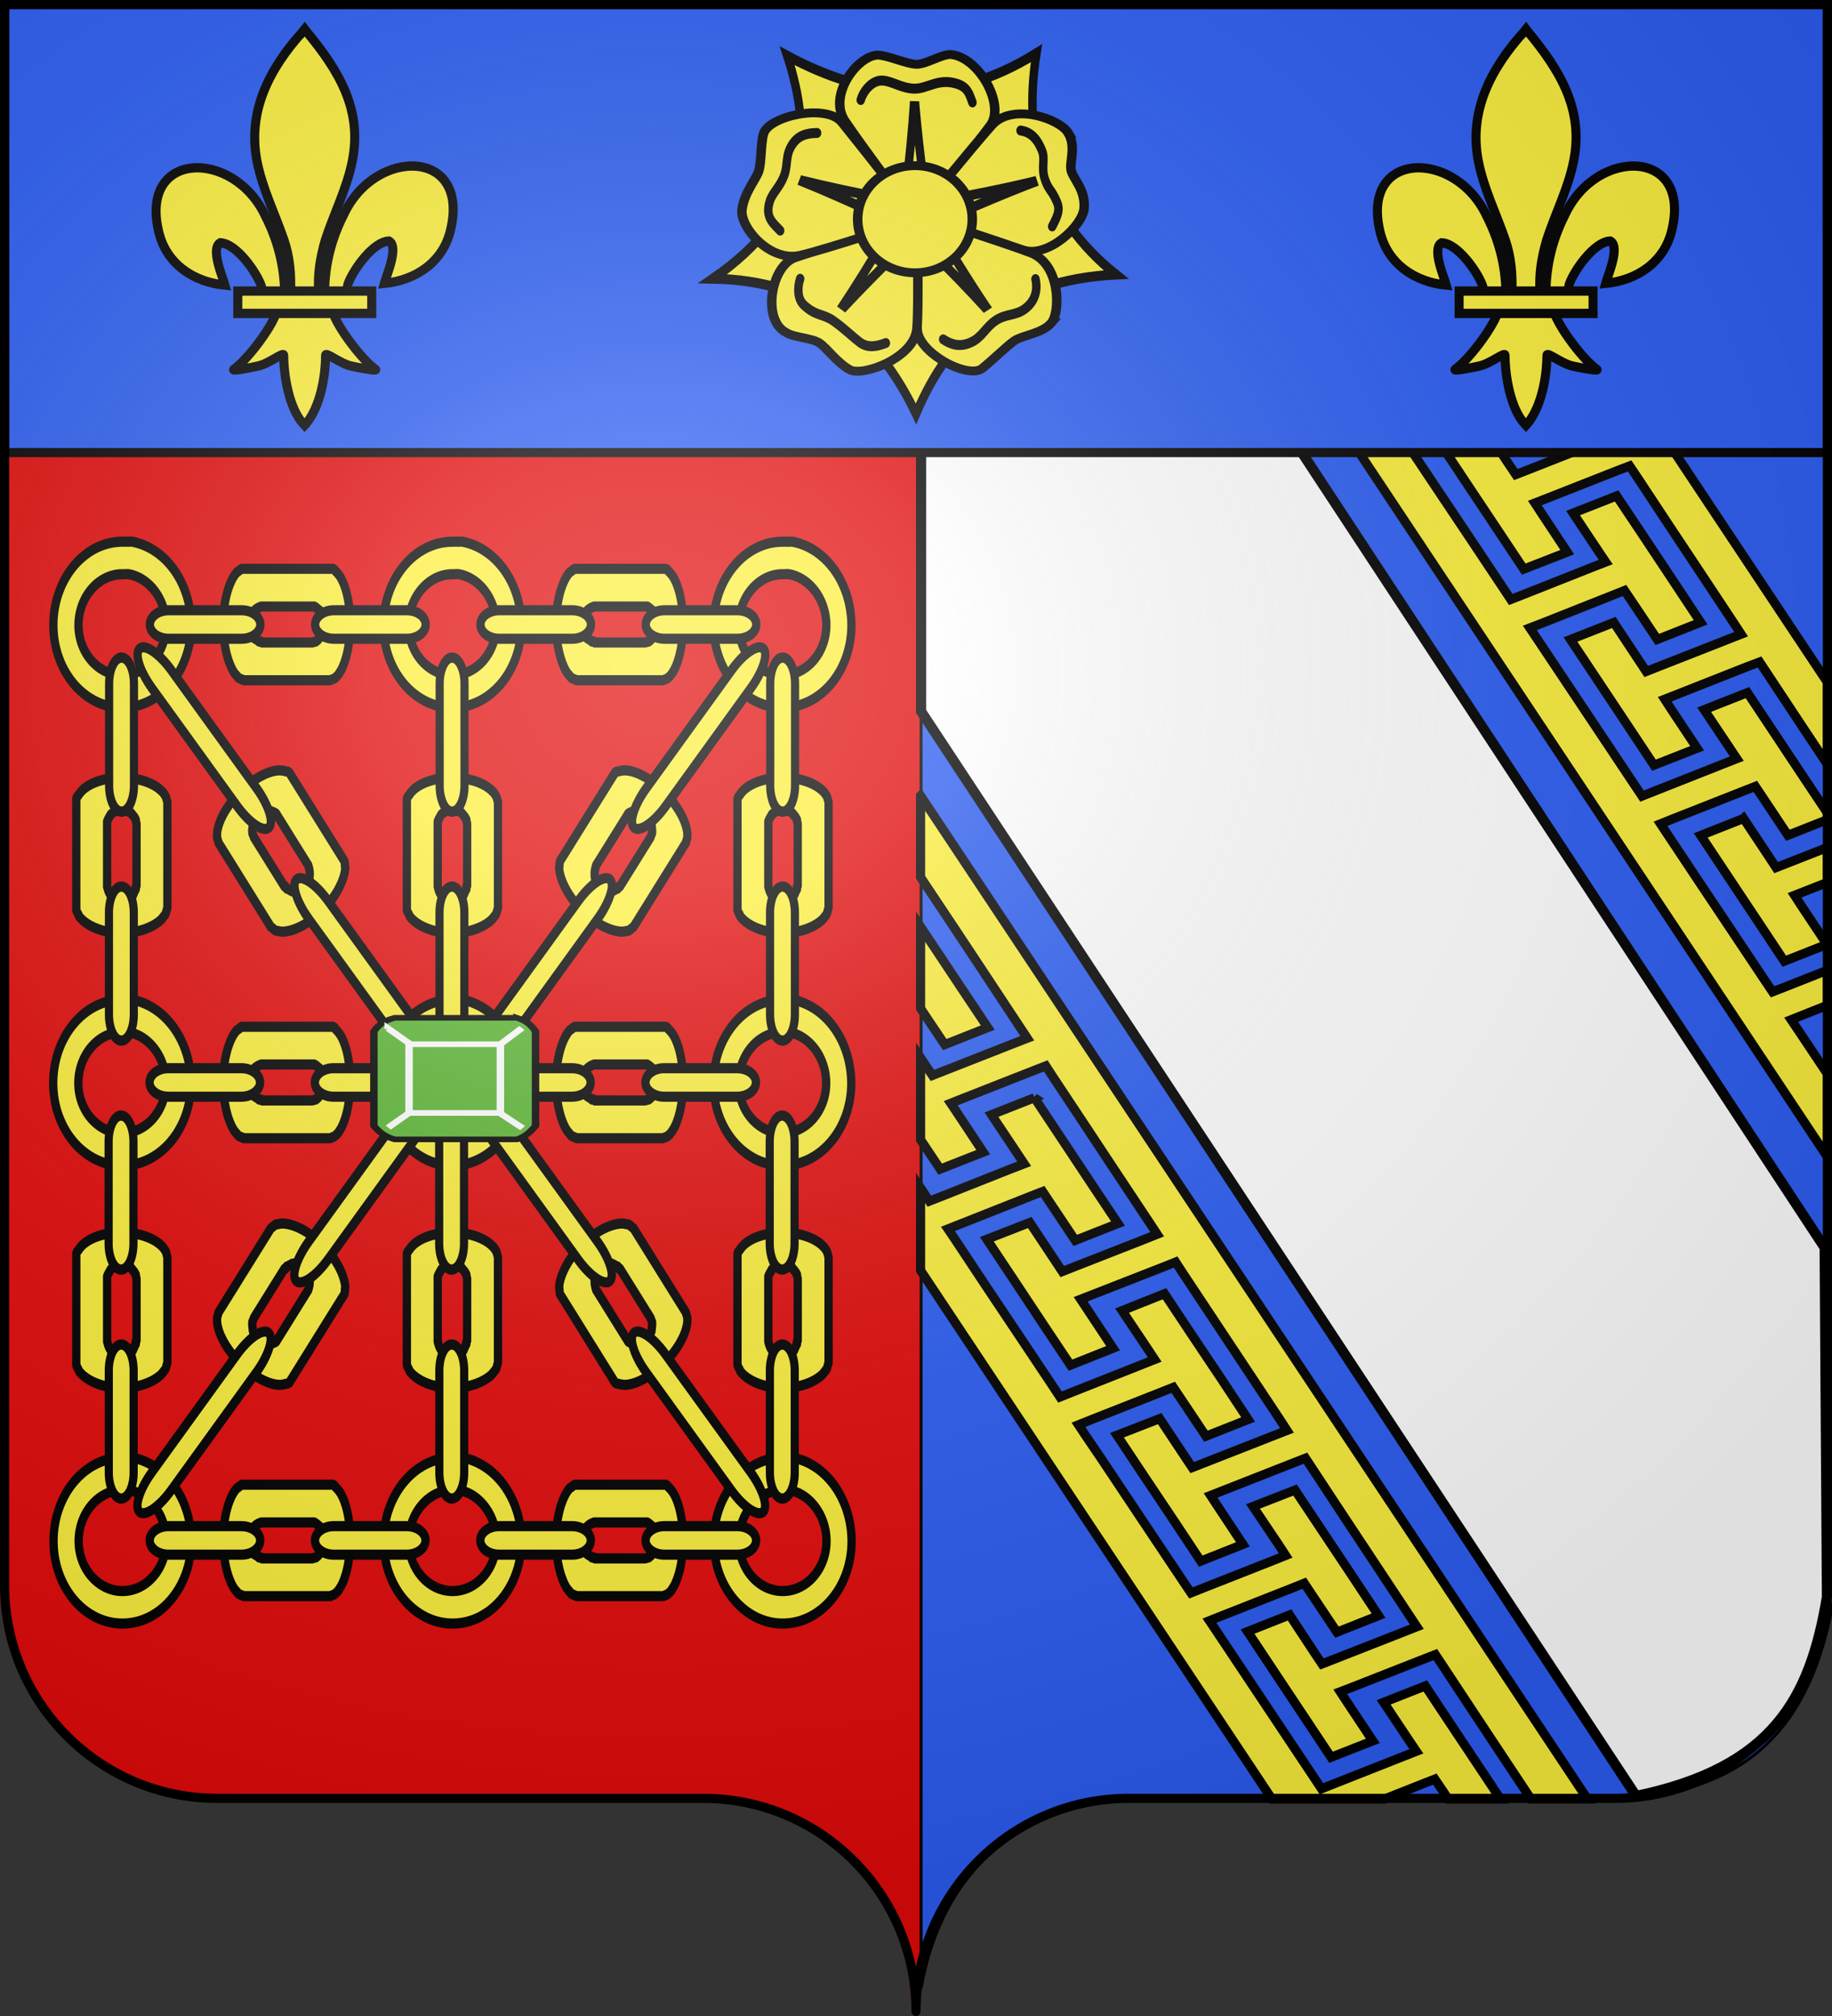 <svg xmlns="http://www.w3.org/2000/svg" xmlns:xlink="http://www.w3.org/1999/xlink" height="660" width="600" version="1.0"><rect width="100%" height="100%" fill="#333333" stroke="none"/><defs><linearGradient id="a"><stop style="stop-color:white;stop-opacity:.314" offset="0"/><stop offset=".19" style="stop-color:white;stop-opacity:.251"/><stop style="stop-color:#6b6b6b;stop-opacity:.125" offset=".6"/><stop style="stop-color:black;stop-opacity:.125" offset="1"/></linearGradient><linearGradient id="b"><stop style="stop-color:white;stop-opacity:0" offset="0"/><stop style="stop-color:black;stop-opacity:.646" offset="1"/></linearGradient><radialGradient xlink:href="#a" id="q" gradientUnits="userSpaceOnUse" gradientTransform="matrix(1.551 0 0 1.35 -227.894 -51.264)" cx="285.186" cy="200.448" fx="285.186" fy="200.448" r="300"/></defs><path style="fill:#e20909;fill-opacity:1;fill-rule:nonzero;stroke:none" d="M298.5 658.5c0-38.505-31.203-69.754-69.65-69.754H69.65c-38.447 0-69.65-31.25-69.65-69.754V1.5h597v517.492c0 38.504-31.203 69.754-69.65 69.754h-159.2c-38.447 0-69.65 31.25-69.65 69.753z"/><g transform="matrix(-4.369 0 0 5.343 964.32 -882.613)" style="fill:#fcef3c;fill-opacity:1;stroke:#000;stroke-width:.621;stroke-miterlimit:4;stroke-opacity:1;stroke-dasharray:none"><g transform="matrix(1.721 0 0 1.721 -610.598 -304.376)" id="d" style="fill:#fcef3c;fill-opacity:1;stroke:#000;stroke-width:.361;stroke-miterlimit:4;stroke-opacity:1;stroke-dasharray:none"><path style="fill:#fcef3c;fill-opacity:1;fill-rule:evenodd;stroke:#000;stroke-width:.361;stroke-miterlimit:4;stroke-opacity:1;stroke-dasharray:none" d="M462.906 308.438a3.024 3.024 0 0 0-2.562 2.968c0 1.63 1.338 2.938 3 2.938 1.661 0 3-1.308 3-2.938 0-1.63-1.339-2.968-3-2.969-.078 0-.143-.006-.219 0-.073.005-.147-.01-.219 0zm.156 1.156c.078-.012.17.002.25 0h.032c1.05 0 1.906.825 1.906 1.812 0 .987-.857 1.781-1.906 1.781-1.05 0-1.907-.794-1.907-1.78 0-.896.708-1.68 1.625-1.813z" id="c"/><use xlink:href="#c" transform="translate(-14.38)" width="885.827" height="531.496" style="fill:#fcef3c;fill-opacity:1;stroke:#000;stroke-width:.361;stroke-miterlimit:4;stroke-opacity:1;stroke-dasharray:none"/><use xlink:href="#c" transform="translate(14.38)" width="885.827" height="531.496" style="fill:#fcef3c;fill-opacity:1;stroke:#000;stroke-width:.361;stroke-miterlimit:4;stroke-opacity:1;stroke-dasharray:none"/></g><use height="531.496" width="885.827" transform="translate(-.012 -28.06)" xlink:href="#d" style="fill:#fcef3c;fill-opacity:1;stroke:#000;stroke-width:.621;stroke-miterlimit:4;stroke-opacity:1;stroke-dasharray:none"/><use height="531.496" width="885.827" transform="translate(-.024 28.06)" xlink:href="#d" style="fill:#fcef3c;fill-opacity:1;stroke:#000;stroke-width:.621;stroke-miterlimit:4;stroke-opacity:1;stroke-dasharray:none"/><g transform="matrix(1.721 0 0 1.721 -610.658 -304.067)" id="j" style="fill:#fcef3c;fill-opacity:1;stroke:#000;stroke-width:.361;stroke-miterlimit:4;stroke-opacity:1;stroke-dasharray:none"><path style="fill:#fcef3c;fill-opacity:1;stroke:#000;stroke-width:.361;stroke-linecap:round;stroke-linejoin:round;stroke-miterlimit:4;stroke-opacity:1;stroke-dasharray:none" d="M454.075 292.916c-.013.007-.05.023-.063.031-.019.013-.043.05-.062.063a1.217 1.217 0 0 0-.188.187c-.266.352-.437.972-.437 1.688 0 .681.161 1.296.406 1.656.022.03.068.093.094.125l.062.062c.031.027.09.072.125.094.025.01.074.024.094.031.02.006.069.025.094.032h3.75c.021-.005.072-.024.093-.032l.094-.03a.372.372 0 0 0 .063-.032c.016-.016.051-.054.062-.063.035-.031.092-.084.125-.125.27-.35.469-.996.469-1.718 0-.795-.243-1.494-.563-1.813l-.03-.031c-.018-.014-.046-.019-.063-.031l-.094-.063-.063-.03h-3.936c-.004 0-.029-.002-.032 0zm.813 1.344h2.311c.023.006.075.025.095.031a.71.71 0 0 1 .312.219c.017.026.048.065.063.093.01.022.022.071.03.094.009.024.027.069.032.094.004.025 0 .067 0 .093 0 .017.002.044 0 .063-.006.048-.021.12-.031.156a1.414 1.414 0 0 1-.063.125c-.009.015-.023.05-.031.063l-.031.03c-.011.013-.05.053-.063.063-.013.01-.049.022-.062.032a.858.858 0 0 1-.125.062c-.007.002-.024.03-.031.031-.02.006-.072-.006-.094 0-.005.001-.026.03-.031.032h-2.187c-.033-.003-.095-.024-.126-.032-.007-.002-.025.002-.031 0-.025-.01-.07-.048-.094-.062-.007-.005-.024-.026-.03-.031-.015-.012-.05-.05-.063-.063-.02-.02-.048-.042-.063-.062-.023-.035-.043-.108-.062-.157-.007-.019-.027-.045-.032-.062-.008-.037-.025-.108-.03-.156v-.032c0-.016-.003-.046 0-.062.005-.04.02-.088.03-.125.005-.014.024-.046.032-.063.02-.041.043-.094.062-.125.015-.02.044-.07.063-.093.023-.018.074-.049.093-.063.02-.013.068-.048.094-.062.02-.007.038-.024.063-.031z" id="e"/><use xlink:href="#e" transform="translate(14.5)" width="885.827" height="531.496" style="fill:#fcef3c;fill-opacity:1;stroke:#000;stroke-width:.361;stroke-miterlimit:4;stroke-opacity:1;stroke-dasharray:none"/></g><g transform="matrix(1.721 0 0 1.721 -610.658 -304.067)" id="g" style="fill:#fcef3c;fill-opacity:1;stroke:#000;stroke-width:.361;stroke-miterlimit:4;stroke-opacity:1;stroke-dasharray:none"><use x="0" y="0" xlink:href="#e" id="f" transform="rotate(90 455.622 302.65)" width="885.827" height="531.496" style="fill:#fcef3c;fill-opacity:1;stroke:#000;stroke-width:.361;stroke-miterlimit:4;stroke-opacity:1;stroke-dasharray:none"/><use xlink:href="#f" width="885.827" height="531.496" transform="translate(-14.4)" style="fill:#fcef3c;fill-opacity:1;stroke:#000;stroke-width:.361;stroke-miterlimit:4;stroke-opacity:1;stroke-dasharray:none"/><use xlink:href="#f" transform="translate(14.4)" width="885.827" height="531.496" style="fill:#fcef3c;fill-opacity:1;stroke:#000;stroke-width:.361;stroke-miterlimit:4;stroke-opacity:1;stroke-dasharray:none"/></g><use height="531.496" width="885.827" transform="translate(0 27.873)" xlink:href="#g" style="fill:#fcef3c;fill-opacity:1;stroke:#000;stroke-width:.621;stroke-miterlimit:4;stroke-opacity:1;stroke-dasharray:none"/><g transform="matrix(1.721 0 0 1.721 -610.658 -304.067)" id="i" style="fill:#fcef3c;fill-opacity:1;stroke:#000;stroke-width:.361;stroke-miterlimit:4;stroke-opacity:1;stroke-dasharray:none"><use x="0" y="0" xlink:href="#e" id="h" transform="rotate(52.723 447.861 298.776)" width="885.827" height="531.496" style="fill:#fcef3c;fill-opacity:1;stroke:#000;stroke-width:.361;stroke-miterlimit:4;stroke-opacity:1;stroke-dasharray:none"/><use xlink:href="#h" transform="matrix(-1 0 0 1 926.762 0)" width="885.827" height="531.496" style="fill:#fcef3c;fill-opacity:1;stroke:#000;stroke-width:.361;stroke-miterlimit:4;stroke-opacity:1;stroke-dasharray:none"/></g><use height="531.496" width="885.827" xlink:href="#i" style="fill:#fcef3c;fill-opacity:1;stroke:#000;stroke-width:.621;stroke-miterlimit:4;stroke-opacity:1;stroke-dasharray:none" transform="matrix(1 0 0 -1 0 462.436)"/><use height="531.496" width="885.827" xlink:href="#j" style="fill:#fcef3c;fill-opacity:1;stroke:#000;stroke-width:.621;stroke-miterlimit:4;stroke-opacity:1;stroke-dasharray:none" transform="translate(0 28.06)"/><use height="531.496" width="885.827" xlink:href="#j" style="fill:#fcef3c;fill-opacity:1;stroke:#000;stroke-width:.621;stroke-miterlimit:4;stroke-opacity:1;stroke-dasharray:none" transform="translate(0 56.12)"/><g transform="matrix(1.721 0 0 1.774 -610.19 -320.255)" id="l" style="fill:#fcef3c;fill-opacity:1;stroke:#000;stroke-width:.355;stroke-miterlimit:4;stroke-opacity:1;stroke-dasharray:none"><path style="fill:#fcef3c;fill-opacity:1;stroke:#000;stroke-width:.355;stroke-linecap:round;stroke-linejoin:round;stroke-miterlimit:4;stroke-opacity:1;stroke-dasharray:none;display:inline" d="M463.655 297.243h0c-.005-.49-.245-.886-.541-.886-.296 0-.537.396-.541.886h0v3.525h0v.01c0 .496.242.9.54.9.3 0 .542-.404.542-.9v-.01h0v-3.525z" id="k"/><use xlink:href="#k" transform="translate(14.398)" width="885.827" height="531.496" style="fill:#fcef3c;fill-opacity:1;stroke:#000;stroke-width:.355;stroke-miterlimit:4;stroke-opacity:1;stroke-dasharray:none"/><use xlink:href="#k" transform="translate(-14.398)" width="885.827" height="531.496" style="fill:#fcef3c;fill-opacity:1;stroke:#000;stroke-width:.355;stroke-miterlimit:4;stroke-opacity:1;stroke-dasharray:none"/></g><use height="531.496" width="885.827" transform="translate(.012 14.03)" xlink:href="#l" style="fill:#fcef3c;fill-opacity:1;stroke:#000;stroke-width:.621;stroke-miterlimit:4;stroke-opacity:1;stroke-dasharray:none"/><use height="531.496" width="885.827" transform="translate(.024 42.09)" xlink:href="#l" style="fill:#fcef3c;fill-opacity:1;stroke:#000;stroke-width:.621;stroke-miterlimit:4;stroke-opacity:1;stroke-dasharray:none"/><g transform="matrix(1.721 0 0 1.721 -610.426 -303.98)" id="n" style="fill:#fcef3c;fill-opacity:1;stroke:#000;stroke-width:.361;stroke-miterlimit:4;stroke-opacity:1;stroke-dasharray:none"><path style="fill:#fcef3c;fill-opacity:1;stroke:#000;stroke-width:.361;stroke-linecap:round;stroke-linejoin:round;stroke-miterlimit:4;stroke-opacity:1;stroke-dasharray:none;display:inline" d="M454.013 295.357h0c.444-.004.802-.23.802-.508 0-.277-.358-.503-.802-.507h0-3.189 0-.008c-.45 0-.814.227-.814.507s.365.508.814.508h3.197z" id="m"/><use xlink:href="#m" transform="translate(7.2)" width="885.827" height="531.496" style="fill:#fcef3c;fill-opacity:1;stroke:#000;stroke-width:.361;stroke-miterlimit:4;stroke-opacity:1;stroke-dasharray:none"/><use xlink:href="#m" transform="translate(14.4)" width="885.827" height="531.496" style="fill:#fcef3c;fill-opacity:1;stroke:#000;stroke-width:.361;stroke-miterlimit:4;stroke-opacity:1;stroke-dasharray:none"/><use xlink:href="#m" transform="translate(21.6)" width="885.827" height="531.496" style="fill:#fcef3c;fill-opacity:1;stroke:#000;stroke-width:.361;stroke-miterlimit:4;stroke-opacity:1;stroke-dasharray:none"/></g><use height="531.496" width="885.827" transform="translate(.024 28.06)" xlink:href="#n" style="fill:#fcef3c;fill-opacity:1;stroke:#000;stroke-width:.621;stroke-miterlimit:4;stroke-opacity:1;stroke-dasharray:none"/><use height="531.496" width="885.827" transform="translate(.012 56.12)" xlink:href="#n" style="fill:#fcef3c;fill-opacity:1;stroke:#000;stroke-width:.621;stroke-miterlimit:4;stroke-opacity:1;stroke-dasharray:none"/><use height="531.496" width="885.827" transform="translate(.037 28.06)" xlink:href="#l" style="fill:#fcef3c;fill-opacity:1;stroke:#000;stroke-width:.621;stroke-miterlimit:4;stroke-opacity:1;stroke-dasharray:none"/><g transform="matrix(1.721 0 0 1.721 -610.67 -304.286)" id="p" style="fill:#fcef3c;fill-opacity:1;stroke:#000;stroke-width:.361;stroke-miterlimit:4;stroke-opacity:1;stroke-dasharray:none"><path style="fill:#fcef3c;fill-opacity:1;stroke:#000;stroke-width:.361;stroke-linecap:round;stroke-linejoin:round;stroke-miterlimit:4;stroke-opacity:1;stroke-dasharray:none;display:inline" d="M469.649 305.491h0c.515-.59.749-1.208.521-1.386-.228-.177-.832.153-1.354.737h0l-.016.017-3.716 4.205h0l-.009.01c-.526.595-.767 1.224-.536 1.403.23.18.843-.158 1.37-.754l.009-.01h0l3.716-4.204.015-.018z" id="o"/><use xlink:href="#o" transform="matrix(-1 0 0 1 926.687 0)" width="885.827" height="531.496" style="fill:#fcef3c;fill-opacity:1;stroke:#000;stroke-width:.361;stroke-miterlimit:4;stroke-opacity:1;stroke-dasharray:none"/><use xlink:href="#o" transform="translate(6.835 -8.219)" width="885.827" height="531.496" style="fill:#fcef3c;fill-opacity:1;stroke:#000;stroke-width:.361;stroke-miterlimit:4;stroke-opacity:1;stroke-dasharray:none"/><use xlink:href="#o" transform="matrix(-1 0 0 1 920.008 -8.219)" width="885.827" height="531.496" style="fill:#fcef3c;fill-opacity:1;stroke:#000;stroke-width:.361;stroke-miterlimit:4;stroke-opacity:1;stroke-dasharray:none"/></g><use height="531.496" width="885.827" transform="matrix(1 0 0 -1 .012 462.762)" xlink:href="#p" style="fill:#fcef3c;fill-opacity:1;stroke:#000;stroke-width:.621;stroke-miterlimit:4;stroke-opacity:1;stroke-dasharray:none"/></g><path style="fill:#2b5df2;fill-opacity:1;fill-rule:evenodd;stroke:#000;stroke-width:1px;stroke-linecap:butt;stroke-linejoin:miter;stroke-opacity:1" d="M301.673 1.27v649.603c7.403-42.447 38.095-62.026 71.032-62.103h157.143c41.99-1.747 63.637-22.855 70.833-66.27V.873l-299.008.397z"/><path style="fill:#fff;fill-opacity:1;fill-rule:evenodd;stroke:#000;stroke-width:3.321;stroke-linecap:butt;stroke-linejoin:miter;stroke-miterlimit:4;stroke-opacity:1;stroke-dasharray:none;display:inline" d="M301.66 139.622v93.27l234.164 355.076c44.787-9.334 56.937-31.78 62.516-65.14l-.752-114.383-176.75-268.703z"/><path style="fill:#fcef3c;fill-opacity:1;fill-rule:evenodd;stroke:#000;stroke-width:2.99;stroke-linecap:butt;stroke-linejoin:miter;stroke-miterlimit:4;stroke-opacity:1;stroke-dasharray:none;display:inline" d="m439.57 139.772 158.936 238.986V351.6l-9.561-14.33-2.328-3.44 4.314-1.72 7.575-3.009v-11.464l-13.628 5.374-4.346 1.696-2.297-3.416-10.71-16.05-10.709-16.026-10.678-16.05-2.297-3.464 4.283-1.72 22.444-8.836 4.315-1.696 2.328 3.463 8.35 12.54 12.945-5.112v-2.174l-7.202-10.819-10.648-16.026-8.35-12.563-14.186 5.588 8.381 12.54 2.328 3.487-4.345 1.696-22.413 8.86-4.284 1.696-2.328-3.463-10.678-16.026-10.71-16.05-10.678-16.003-2.36-3.51 4.347-1.673 22.35-8.86 4.315-1.72 2.359 3.487 8.381 12.539 14.186-5.613-8.319-12.563-10.802-16.265-8.382-12.54-14.28 5.613 8.351 12.54 2.36 3.487-4.378 1.696-22.38 8.86-4.347 1.696-2.297-3.463-10.678-16.026-10.71-16.003-10.678-16.002-2.36-3.487 3.788-1.481-22.288-.024zm45.011.048-13.068 5.135 8.35 12.563 10.834 16.265 8.35 12.54 14.248-5.566-8.319-12.563-2.297-3.51 4.284-1.672 22.412-8.814 4.346-1.672 2.328 3.464 10.616 16.074 10.648 16.026 10.647 16.074 2.266 3.463-4.314 1.696-22.413 8.79-4.346 1.72-2.297-3.488-8.319-12.563-14.186 5.589 8.35 12.539 10.679 16.05 8.319 12.54 14.124-5.542-8.35-12.563-2.266-3.487 4.283-1.672 22.444-8.86 4.346-1.649 2.297 3.463 10.616 16.05 9.313 14.02v-26.87l-55.535-83.498-17.631-.024 2.204 3.32-4.346 1.671-22.413 8.814-4.345 1.696-2.329-3.464-8.008-12.085h-1.522zm11.827.024 3.446 5.183 13.069-5.183h-16.515zM301.496 260.507v26.655l.714 1.098 10.678 16.027 10.648 16.074 10.585 16.026 2.328 3.511-4.315 1.672-22.443 8.813-4.315 1.696-2.328-3.463-1.552-2.34v26.845l6.425 9.626 14.093-5.542-8.319-12.563-2.328-3.463 4.346-1.72 22.443-8.813 4.346-1.696 2.266 3.487 10.648 16.05 10.616 16.05 10.678 16.075 2.267 3.463-4.315 1.72-22.444 8.79-4.315 1.695-2.297-3.487-8.35-12.563-14.062 5.493 8.381 12.587 10.617 16.026 8.412 12.587 13.938-5.54-8.32-12.564-2.296-3.463 4.346-1.696 22.443-8.765 4.315-1.72 2.266 3.487 10.647 16.05 10.648 16.05 10.647 16.05 2.266 3.488-4.284 1.672-22.474 8.813-4.284 1.672-2.297-3.44-8.35-12.586-14 5.445 8.381 12.611 10.71 16.003 8.35 12.587 13.814-5.47-8.32-12.563-2.266-3.463 4.315-1.696 22.443-8.813 4.315-1.696 2.297 3.487 5.278 8.025 5.339 8.097 10.647 16.074 10.617 16.05 2.297 3.463-4.315 1.696-22.413 8.79-4.345 1.695-2.329-3.463-8.288-12.587-13.751 5.446 8.319 12.539 10.678 16.05 8.35 12.563 13.66-5.374-8.351-12.563-2.297-3.51 4.346-1.673 22.443-8.813 4.346-1.696 2.297 3.463 10.616 16.075 10.617 16.026 7.791 11.727h18.501l-70.59-106.165-147.821-222.291zm269.537 7.452-14.03 5.541 8.35 12.563 10.678 16.05 8.35 12.563 13.97-5.517-8.35-12.563-2.267-3.487 4.315-1.696 6.457-2.532v-11.44l-12.48 4.896-4.345 1.696-2.297-3.511-8.35-12.563zm-269.537 35.42v26.774l7.915 11.823 14.093-5.565-8.38-12.54-10.68-16.05-2.948-4.442zm37.281 56.009-14.062 5.54 8.381 12.564 2.329 3.511-4.346 1.672-22.35 8.86-4.346 1.697-2.298-3.44-.59-.883v27.013l44.732 67.258 70.341 105.783h36.847l12.2-4.825 4.315-1.695 2.328 3.439 2.049 3.081h17.104l-5.588-8.431-10.678-16.026-8.35-12.564-13.628 5.374 8.381 12.587 2.328 3.44-4.314 1.696-22.444 8.86-4.315 1.72-2.297-3.463-10.71-16.074-10.678-16.026-10.678-16.003-2.328-3.463 4.315-1.72 22.443-8.837 4.284-1.72 2.328 3.488 8.381 12.539 13.628-5.398-8.32-12.563-10.678-16.026-8.35-12.54-13.783 5.374 8.443 12.563 2.267 3.487-4.284 1.72-22.413 8.813-4.314 1.72-2.329-3.44-10.71-16.026-10.709-16.05-5.4-8.097-5.402-7.953-2.297-3.463 4.283-1.72 22.444-8.837 4.315-1.72 2.328 3.463 8.381 12.54 13.814-5.47-8.288-12.563-10.71-16.002-8.381-12.611-13.907 5.54 8.412 12.564 2.266 3.44-4.283 1.695-22.413 8.861-4.315 1.72-2.297-3.487-10.71-16.05-10.709-16.003-10.647-16.05-2.328-3.44 4.284-1.695 22.38-8.861 4.347-1.696 2.297 3.463 8.381 12.54 14-5.518-8.381-12.563-10.648-16.05-8.35-12.563z"/><g style="stroke-width:3.33;stroke-miterlimit:4;stroke-dasharray:none;display:inline"><path d="M650.426 310.851H705c5.855 2.134 7.553 5.1 9.255 8.064V375c-1.96 2.94-3.967 5.87-9.255 7.979h-54.574c-4.49-2.086-6.277-5.071-8.298-7.979v-56.085c1.603-2.979 3.357-5.92 8.298-8.064z" style="fill:#5ab532;fill-opacity:1;stroke:#000;stroke-width:3.33;stroke-miterlimit:4;stroke-opacity:.991;stroke-dasharray:none" transform="matrix(-.734 0 0 .552 646.715 161.617)"/><path d="m697.979 326.49 9.893-9.256v.32" style="fill:none;stroke:#fff;stroke-width:3.33;stroke-linecap:butt;stroke-linejoin:miter;stroke-miterlimit:4;stroke-opacity:1;stroke-dasharray:none" transform="matrix(-.734 0 0 .552 646.715 161.617)"/><path style="fill:#5ab532;fill-opacity:1;stroke:#fff;stroke-width:3.33;stroke-miterlimit:4;stroke-opacity:1;stroke-dasharray:none" d="M657.814 326.537h40.755v40.755h-40.755z" transform="matrix(-.734 0 0 .552 646.715 161.617)"/><path d="m658.085 326.809-9.894-9.894M698.298 367.021l9.574 8.936M658.085 367.34l-10.213 8.937" style="fill:none;stroke:#fff;stroke-width:3.33;stroke-linecap:butt;stroke-linejoin:miter;stroke-miterlimit:4;stroke-opacity:1;stroke-dasharray:none" transform="matrix(-.734 0 0 .552 646.715 161.617)"/></g><g style="fill:#2b5df2"><path d="M1.496 393.858h597.008v147.008H1.496V393.858z" style="fill:#2b5df2;fill-opacity:1;fill-rule:nonzero;stroke:#020000;stroke-width:3;stroke-linecap:butt;stroke-miterlimit:4;stroke-opacity:1;stroke-dasharray:none" transform="translate(.004 -392.695)"/></g><g style="stroke:#000;stroke-width:21.435;stroke-miterlimit:4;stroke-opacity:1;stroke-dasharray:none"><path style="fill:#fcef3c;fill-opacity:1;fill-rule:evenodd;stroke:#000;stroke-width:21.435;stroke-linecap:butt;stroke-linejoin:miter;stroke-miterlimit:4;stroke-opacity:1;stroke-dasharray:none;display:inline" d="M407.03 608.7c1.424-61.957 16.75-119.54 45.289-174.11 74.714-157.185 302.92-153.431 252.615 38.812-18.537 70.84-81.509 112.474-156.319 119.615 5.4-18.665 35.1-84.652 11.125-97.562-38.339 1.449-85.945 67.706-97.393 99.301-1.653 4.536-1.19 9.778-3.036 14.24" transform="matrix(.138 0 0 .142 50.152 8.566)"/><g style="stroke:#000;stroke-width:21.435;stroke-miterlimit:4;stroke-opacity:1;stroke-dasharray:none;display:inline"><g style="fill:#fcef3c;fill-opacity:1;stroke:#000;stroke-width:21.435;stroke-miterlimit:4;stroke-opacity:1;stroke-dasharray:none"><path style="fill:#fcef3c;fill-opacity:1;fill-rule:evenodd;stroke:#000;stroke-width:21.435;stroke-linecap:butt;stroke-linejoin:miter;stroke-miterlimit:4;stroke-opacity:1;stroke-dasharray:none" d="M350.523 657.372c-1.425-61.956-16.751-119.54-45.29-174.108-74.714-157.186-302.92-153.432-252.615 38.81 18.537 70.84 81.509 112.475 156.319 119.616-5.4-18.665-35.1-84.652-11.124-97.562 38.338 1.449 85.944 67.706 97.392 99.301 1.653 4.536 1.19 9.778 3.036 14.24" transform="matrix(.138 0 0 .142 44.846 2.225)"/><path style="fill:#fcef3c;fill-opacity:1;fill-rule:nonzero;stroke:#000;stroke-width:21.435;stroke-linecap:butt;stroke-linejoin:miter;stroke-miterlimit:4;stroke-opacity:1;stroke-dasharray:none" d="M393.626 57.12c-78.714 84.85-131.565 182.962-108.781 298.031 12.57 63.484 43.041 122.28 64.53 183.438 13.437 38.37 16.873 78.452 15.282 118.781h66.781c-3.196-40.626 3.807-79.998 15.282-118.781 20.474-61.538 51.625-119.906 64.53-183.438 24.129-118.779-32.506-208.36-108.437-297.656l-4.64-5.918-4.547 5.543z" transform="matrix(.138 0 0 .142 44.846 2.225)"/><path style="fill:#fcef3c;fill-opacity:1;fill-rule:evenodd;stroke:#000;stroke-width:21.435;stroke-linecap:butt;stroke-linejoin:miter;stroke-miterlimit:4;stroke-opacity:1;stroke-dasharray:none" d="M331.345 704.401c-13.962 39.13-70.889 110.792-101.125 131.22-7.843 5.297 37.486-3.052 57.78-7.5 26.62-5.835 61.218-34.198 60.407-24.188-.075 45.838 12.811 122.324 46.406 157.468l3.182 3.388 3.287-3.388c33.578-39.17 46.238-108.042 46.406-157.468-.81-10.01 33.788 18.353 60.407 24.187 20.295 4.449 65.623 12.798 57.78 7.5-30.236-20.427-87.131-92.089-101.093-131.219H331.345z" transform="matrix(.138 0 0 .142 44.846 2.225)"/><path d="M239.352 655.38H557.24v51.503H239.352z" style="fill:#fcef3c;stroke:#000;stroke-width:21.435;stroke-miterlimit:4;stroke-opacity:1;stroke-dasharray:none" transform="matrix(.138 0 0 .142 44.846 2.225)"/></g></g></g><g style="stroke:#000;stroke-width:21.435;stroke-miterlimit:4;stroke-opacity:1;stroke-dasharray:none"><path style="fill:#fcef3c;fill-opacity:1;fill-rule:evenodd;stroke:#000;stroke-width:21.435;stroke-linecap:butt;stroke-linejoin:miter;stroke-miterlimit:4;stroke-opacity:1;stroke-dasharray:none;display:inline" d="M407.03 608.7c1.424-61.957 16.75-119.54 45.289-174.11 74.714-157.185 302.92-153.431 252.615 38.812-18.537 70.84-81.509 112.474-156.319 119.615 5.4-18.665 35.1-84.652 11.125-97.562-38.339 1.449-85.945 67.706-97.393 99.301-1.653 4.536-1.19 9.778-3.036 14.24" transform="matrix(.138 0 0 .142 450.152 8.566)"/><g style="stroke:#000;stroke-width:21.435;stroke-miterlimit:4;stroke-opacity:1;stroke-dasharray:none;display:inline"><g style="fill:#fcef3c;fill-opacity:1;stroke:#000;stroke-width:21.435;stroke-miterlimit:4;stroke-opacity:1;stroke-dasharray:none"><path style="fill:#fcef3c;fill-opacity:1;fill-rule:evenodd;stroke:#000;stroke-width:21.435;stroke-linecap:butt;stroke-linejoin:miter;stroke-miterlimit:4;stroke-opacity:1;stroke-dasharray:none" d="M350.523 657.372c-1.425-61.956-16.751-119.54-45.29-174.108-74.714-157.186-302.92-153.432-252.615 38.81 18.537 70.84 81.509 112.475 156.319 119.616-5.4-18.665-35.1-84.652-11.124-97.562 38.338 1.449 85.944 67.706 97.392 99.301 1.653 4.536 1.19 9.778 3.036 14.24" transform="matrix(.138 0 0 .142 444.846 2.225)"/><path style="fill:#fcef3c;fill-opacity:1;fill-rule:nonzero;stroke:#000;stroke-width:21.435;stroke-linecap:butt;stroke-linejoin:miter;stroke-miterlimit:4;stroke-opacity:1;stroke-dasharray:none" d="M393.626 57.12c-78.714 84.85-131.565 182.962-108.781 298.031 12.57 63.484 43.041 122.28 64.53 183.438 13.437 38.37 16.873 78.452 15.282 118.781h66.781c-3.196-40.626 3.807-79.998 15.282-118.781 20.474-61.538 51.625-119.906 64.53-183.438 24.129-118.779-32.506-208.36-108.437-297.656l-4.64-5.918-4.547 5.543z" transform="matrix(.138 0 0 .142 444.846 2.225)"/><path style="fill:#fcef3c;fill-opacity:1;fill-rule:evenodd;stroke:#000;stroke-width:21.435;stroke-linecap:butt;stroke-linejoin:miter;stroke-miterlimit:4;stroke-opacity:1;stroke-dasharray:none" d="M331.345 704.401c-13.962 39.13-70.889 110.792-101.125 131.22-7.843 5.297 37.486-3.052 57.78-7.5 26.62-5.835 61.218-34.198 60.407-24.188-.075 45.838 12.811 122.324 46.406 157.468l3.182 3.388 3.287-3.388c33.578-39.17 46.238-108.042 46.406-157.468-.81-10.01 33.788 18.353 60.407 24.187 20.295 4.449 65.623 12.798 57.78 7.5-30.236-20.427-87.131-92.089-101.093-131.219H331.345z" transform="matrix(.138 0 0 .142 444.846 2.225)"/><path d="M239.352 655.38H557.24v51.503H239.352z" style="fill:#fcef3c;stroke:#000;stroke-width:21.435;stroke-miterlimit:4;stroke-opacity:1;stroke-dasharray:none" transform="matrix(.138 0 0 .142 444.846 2.225)"/></g></g></g><g style="fill:#fcef3c;display:inline;stroke:#000;stroke-opacity:1;stroke-width:3.976;stroke-miterlimit:4;stroke-dasharray:none"><g style="fill:#fcef3c;stroke:#000;stroke-opacity:1;stroke-width:3.976;stroke-miterlimit:4;stroke-dasharray:none"><path style="fill:#fcef3c;stroke:#000;stroke-width:20.418;stroke-linecap:round;stroke-linejoin:round;stroke-miterlimit:4;stroke-opacity:1;stroke-dasharray:none" d="M530 390c0 27.614-22.386 50-50 50s-50-22.386-50-50 22.386-50 50-50 50 22.386 50 50z" transform="matrix(.152 0 0 .142 226.62 16.303)"/><path style="fill:#fcef3c;stroke:#000;stroke-width:20.418;stroke-linecap:round;stroke-linejoin:round;stroke-miterlimit:4;stroke-opacity:1;stroke-dasharray:none" d="M775 390c0 162.924-132.076 295-295 295S185 552.924 185 390 317.076 95 480 95s295 132.076 295 295z" transform="matrix(.152 0 0 .142 226.62 16.303)"/><path style="fill:#fcef3c;fill-opacity:1;stroke:#000;stroke-width:3.976;stroke-linecap:round;stroke-linejoin:miter;stroke-miterlimit:4;stroke-opacity:1;stroke-dasharray:none;marker-start:none" d="M155.792 684.168c-6.396 34.543 2.78 64.949 37.452 88.58-51.035 2.205-78.474 24.071-94.121 55.763-18.62-33.433-48.802-53.436-95.623-54.116 45.508-26.74 47.203-57.36 35.024-89.21 36.958 16.934 75.486 21.144 117.268-1.017z" transform="matrix(.696 0 0 .818 231.015 -542.221)"/><g style="fill:#fcef3c;stroke:#000;stroke-width:20.418;stroke-miterlimit:4;stroke-opacity:1;stroke-dasharray:none"><path d="M400.097-5.46c20.506 0 63.64 21.213 84.146 21.213s52.326-22.628 72.832-22.628c61.553 5.292 118.31 116.8 86.267 162.635-31.724 45.378-155.63 221.785-159.806 216.374-11.012-14.266-121.525-174.155-154.15-226.274C292.998 87.73 355.505-3.624 400.097-5.46z" style="fill:#fcef3c;fill-opacity:1;stroke:#000;stroke-width:20.418;stroke-linecap:round;stroke-linejoin:miter;stroke-miterlimit:4;stroke-opacity:1;stroke-dasharray:none" transform="matrix(.152 0 0 .142 226.62 18.815)"/><path style="fill:#fcef3c;fill-opacity:1;stroke:#000;stroke-width:20.418;stroke-linecap:round;stroke-linejoin:miter;stroke-miterlimit:4;stroke-opacity:1;stroke-dasharray:none" d="M810.791 174.165c18.44 33.172.71 69.645 7.046 89.147 6.337 19.503 30.48 44.232 27.056 84.903-3.314 39.356-75.781 112.578-129.007 96.348-53.227-16.23-241.061-66.152-237.207-71.795 10.165-14.881 128.079-169.394 167.565-216.527 44.042-52.572 146.107-15.249 164.547 17.924z" transform="matrix(.152 0 0 .142 226.62 18.815)"/><path d="M774.558 611.754c-18.889 24.312-62.455 28.773-79.045 40.826-16.59 12.053-39.8 37.65-69.664 63.944-29.864 26.294-139.603-35.016-140.62-90.93-1.008-55.36-5.178-263.671 1.38-261.749 17.294 5.07 186.54 63.808 243.568 86.797 63.608 25.64 64.38 135.369 44.38 161.112z" style="fill:#fcef3c;fill-opacity:1;stroke:#000;stroke-width:20.418;stroke-linecap:round;stroke-linejoin:miter;stroke-miterlimit:4;stroke-opacity:1;stroke-dasharray:none" transform="matrix(.152 0 0 .142 226.62 18.815)"/><path style="fill:#fcef3c;fill-opacity:1;stroke:#000;stroke-width:20.418;stroke-linecap:round;stroke-linejoin:miter;stroke-miterlimit:4;stroke-opacity:1;stroke-dasharray:none" d="M339.58 719.623c-28.08-17.066-48.333-49.289-64.923-61.342-16.59-12.053-55.633-12.45-72.223-24.504-51.88-28.502-32.566-154.05 20.297-172.296 52.338-18.065 261.776-97.935 261.974-91.104.524 18.014 4.435 192.527.194 253.868-4.73 68.418-117.237 112.444-145.318 95.378z" transform="matrix(.152 0 0 .142 226.62 18.815)"/><path d="M107.795 351.282c4.465-38.793 29.469-68.93 35.806-88.432 6.336-19.502 4.549-68.07 10.886-87.573 11.075-39.764 135.033-70.092 168.721-25.454 33.354 44.194 165.55 221.528 159.114 223.828-16.97 6.064-189.043 67.417-248.693 82.34-66.53 16.643-130.348-65.496-125.834-104.71z" style="fill:#fcef3c;fill-opacity:1;stroke:#000;stroke-width:20.418;stroke-linecap:round;stroke-linejoin:miter;stroke-miterlimit:4;stroke-opacity:1;stroke-dasharray:none" transform="matrix(.152 0 0 .142 226.62 18.815)"/></g><path style="fill:#fcef3c;fill-opacity:1;stroke:#000;stroke-width:3.976;stroke-linecap:round;stroke-linejoin:round;stroke-miterlimit:4;stroke-opacity:1;stroke-dasharray:none" d="M37.305 733.16c0 .695 52.78 11.126 55.397 9.561 2.399-1.564 6.324-43.808 5.67-43.808-.654 0 4.362 42.417 6.325 44.156 1.963 1.912 54.96-8.17 54.742-8.692-.218-.522-49.29 16.34-50.38 18.427-.872 2.086 26.826 38.419 27.48 38.07.654-.347-34.895-32.681-38.167-32.507-2.726 0-38.821 31.986-38.385 32.508.654.348 28.57-36.68 27.48-38.767-.872-2.086-49.29-19.817-49.726-18.948h-.436z" transform="matrix(.696 0 0 .818 231.015 -542.221)"/><path style="fill:#fcef3c;fill-opacity:1;stroke:#000;stroke-width:22.686;stroke-linecap:butt;stroke-miterlimit:4;stroke-opacity:1;stroke-dasharray:none" d="M617 390c0 75.663-61.337 137-137 137s-137-61.337-137-137 61.337-137 137-137 137 61.337 137 137z" transform="matrix(.137 0 0 .128 233.906 21.85)"/><path d="M73.12 702.881c1.256-3.754 5.47-8.01 10.29-7.777 4.524.218 8.987 3.173 15.033 3.244 6.045.07 11.04-4.275 19.786-1.993 5.192 1.354 5.939 4.029 7.446 7.517M148.314 715.097c5.103.616 8.063 3.626 10.157 8.208 1.553 3.395-.529 6.581 1.255 11.186 1.784 4.605 3.105 4.065 5.668 9.112 1.581 3.113.621 5.37-2.194 9.873M155.342 774.566c.815 2.996.896 8.115-4.837 11.828-4.534 2.937-8.848 1.915-13.791 4.69-4.943 2.775-6.357 6.727-11.783 8.815-5.232 2.014-9.237.893-13.028-1.223M84.939 800.144c-4.42 1.472-8.67 2.082-12.397-.364-3.5-2.297-7.515-5.663-12.354-8.552-4.839-2.89-8.31-1.818-13.926-6.365-2.956-2.394-3.012-6.91-1.659-10.439M35.19 755.16c-3.124-2.896-7.291-5.223-4.87-11.76 1.284-3.465 4.812-5.72 6.765-10.282 1.952-4.561.348-7.948 3.846-12.454 2.902-3.738 7.011-4.523 11.639-4.587" style="fill:#fcef3c;stroke:#000;stroke-width:3.976;stroke-linecap:round;stroke-linejoin:miter;stroke-miterlimit:4;stroke-opacity:1;stroke-dasharray:none" transform="matrix(.696 0 0 .818 231.015 -542.221)"/></g></g><path style="fill:url(#q);fill-opacity:1;fill-rule:evenodd;stroke:none;stroke-width:3;stroke-linecap:butt;stroke-linejoin:miter;stroke-miterlimit:4;stroke-dasharray:none;stroke-opacity:1" d="M1.5 1.5V518.99c0 38.505 31.203 69.755 69.65 69.755h159.2c38.447 0 69.65 31.25 69.65 69.754 0-38.504 31.203-69.754 69.65-69.754h159.2c38.447 0 69.65-31.25 69.65-69.755V1.5H1.5z"/><path style="fill:none;fill-opacity:1;fill-rule:nonzero;stroke:#000;stroke-width:3;stroke-linecap:round;stroke-linejoin:round;stroke-miterlimit:4;stroke-dasharray:none;stroke-dashoffset:0;stroke-opacity:1" d="M300 658.5c0-38.504 31.203-69.754 69.65-69.754h159.2c38.447 0 69.65-31.25 69.65-69.753V1.5H1.5v517.493c0 38.504 31.203 69.753 69.65 69.753h159.2c38.447 0 69.65 31.25 69.65 69.754z"/></svg>